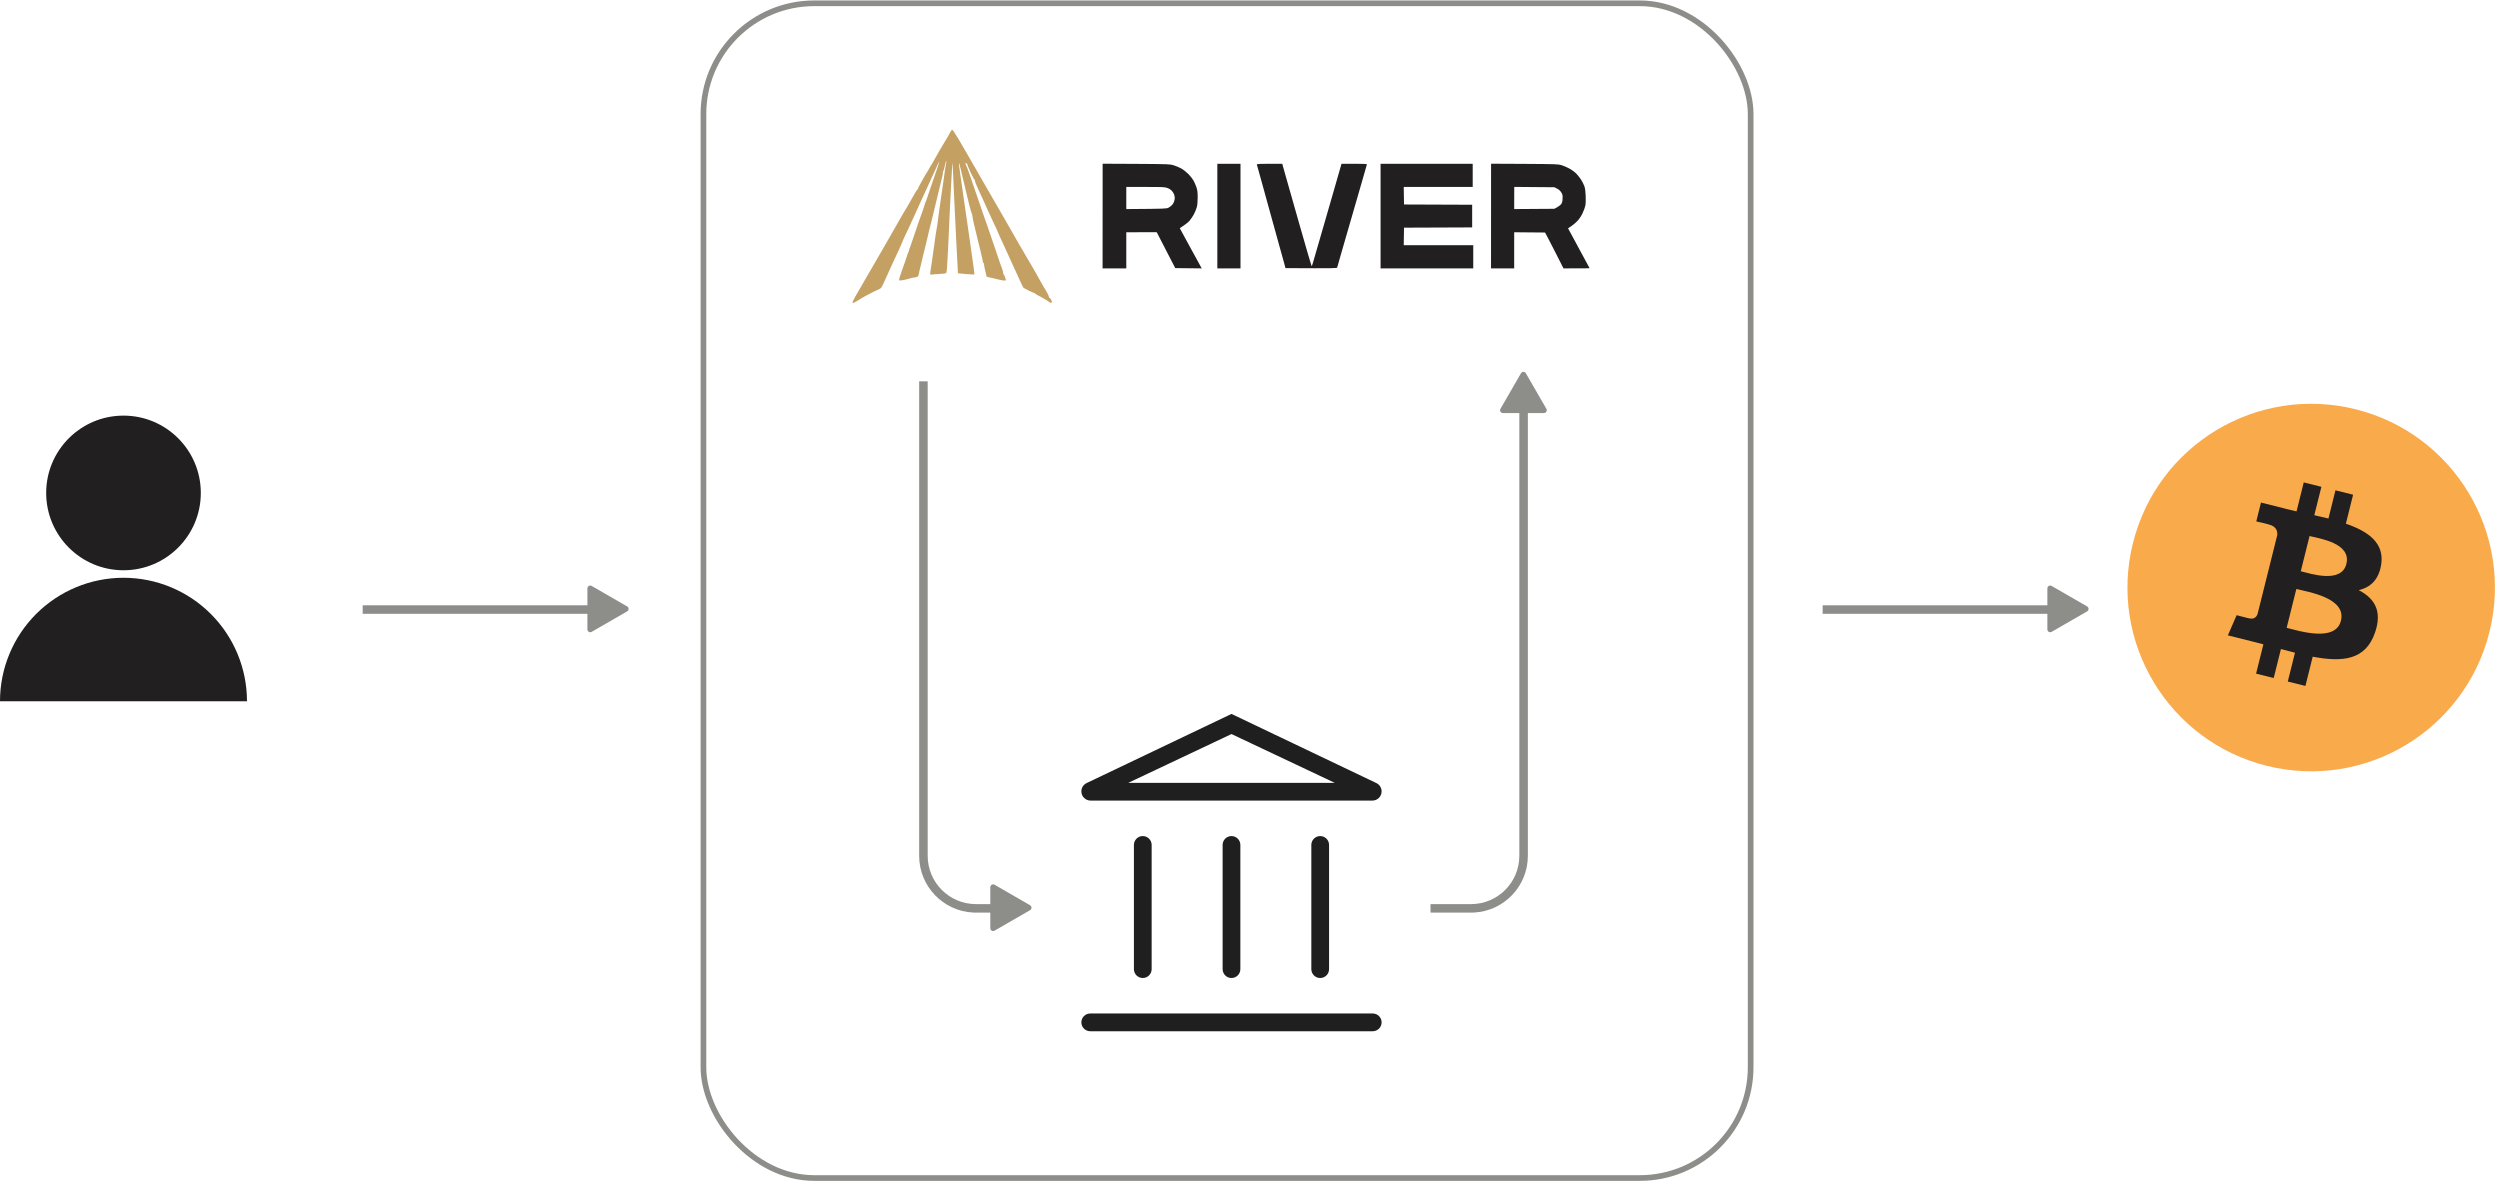 <svg width="440" height="208" viewBox="0 0 440 208" fill="none" xmlns="http://www.w3.org/2000/svg">
<path d="M365.646 108.032H320.785V106.532H365.646V108.032Z" fill="#8D8E89"/>
<path d="M367.336 106.733C367.669 106.925 367.669 107.406 367.336 107.599L361.087 111.206C360.754 111.399 360.337 111.158 360.337 110.773L360.337 103.558C360.337 103.173 360.754 102.933 361.087 103.125L367.336 106.733Z" fill="#8D8E89"/>
<path d="M108.692 108.031H63.832V106.531H108.692V108.031Z" fill="#8D8E89"/>
<path d="M110.383 106.733C110.716 106.925 110.716 107.406 110.383 107.599L104.134 111.206C103.801 111.399 103.384 111.158 103.384 110.773L103.384 103.558C103.384 103.173 103.801 102.933 104.134 103.125L110.383 106.733Z" fill="#8D8E89"/>
<path d="M35.343 86.757C35.343 94.273 29.251 100.366 21.735 100.366C14.219 100.366 8.127 94.273 8.127 86.757C8.127 79.242 14.219 73.149 21.735 73.149C29.251 73.149 35.343 79.242 35.343 86.757Z" fill="#211F20"/>
<path d="M43.469 123.423C43.469 117.658 41.179 112.13 37.103 108.054C33.027 103.978 27.499 101.688 21.734 101.688C15.97 101.688 10.442 103.978 6.366 108.054C2.29 112.13 8.70388e-07 117.658 0 123.423L43.469 123.423Z" fill="#211F20"/>
<path fill-rule="evenodd" clip-rule="evenodd" d="M194.064 28.815L199.962 28.843C205.784 28.881 205.869 28.881 206.571 29.09C206.96 29.213 207.557 29.47 207.898 29.65C208.24 29.84 208.799 30.276 209.141 30.618C209.482 30.96 209.89 31.482 210.051 31.766C210.212 32.051 210.449 32.592 210.572 32.953C210.752 33.513 210.79 33.807 210.79 34.803C210.781 35.667 210.734 36.141 210.61 36.559C210.515 36.872 210.288 37.403 210.108 37.745C209.918 38.087 209.596 38.571 209.378 38.827C209.169 39.083 208.685 39.482 207.642 40.165L209.008 42.68C209.766 44.065 210.629 45.65 211.502 47.235L206.846 47.188L206.182 45.906C205.812 45.204 205.082 43.781 203.584 40.867L198.227 40.877V47.235H194.055L194.064 28.815ZM198.227 36.796C205.149 36.748 205.31 36.739 205.67 36.549C205.879 36.435 206.173 36.208 206.315 36.046C206.457 35.885 206.618 35.591 206.666 35.392C206.723 35.202 206.761 34.955 206.761 34.85C206.761 34.746 206.723 34.499 206.666 34.3C206.618 34.11 206.438 33.797 206.267 33.607C206.087 33.408 205.746 33.19 205.462 33.085C204.997 32.915 204.684 32.905 201.593 32.905H198.227V36.796ZM214.251 28.824H218.329V47.235H214.251V28.824ZM225.677 28.824L226.161 30.561C226.436 31.51 227.583 35.562 228.721 39.567C229.868 43.572 230.816 46.855 230.845 46.855C230.873 46.855 230.959 46.637 231.044 46.362C231.129 46.087 231.869 43.553 232.675 40.734C233.49 37.916 234.391 34.794 234.676 33.807C234.969 32.81 235.406 31.282 236.107 28.824H238.364C240.118 28.824 240.602 28.853 240.573 28.938C240.554 29.005 240.194 30.257 239.777 31.719C239.35 33.18 238.705 35.42 238.336 36.701C237.966 37.982 237.425 39.833 237.141 40.829C236.856 41.816 236.344 43.591 236.003 44.767C235.662 45.944 235.368 46.979 235.349 47.064C235.301 47.225 235.017 47.235 226.246 47.188L225.952 46.096C225.791 45.498 225.298 43.743 224.871 42.205C224.444 40.668 223.847 38.504 223.544 37.413C223.24 36.312 222.605 34.006 222.131 32.288C221.647 30.561 221.24 29.081 221.211 28.986C221.164 28.834 221.306 28.824 225.677 28.824ZM242.982 28.824H259.196V32.905H247.059L247.106 35.989L259.101 36.037V40.023L247.106 40.07L247.059 43.154H259.291V47.235H242.982V28.824ZM262.429 28.815L268.327 28.843C273.959 28.881 274.253 28.891 274.841 29.071C275.183 29.176 275.78 29.432 276.159 29.641C276.548 29.84 277.098 30.229 277.373 30.504C277.648 30.779 278.046 31.273 278.255 31.596C278.473 31.928 278.729 32.45 278.843 32.763C278.985 33.171 279.051 33.655 279.08 34.471C279.108 35.154 279.089 35.837 279.023 36.179C278.956 36.492 278.738 37.1 278.53 37.527C278.293 38.039 277.97 38.514 277.619 38.893C277.316 39.216 276.823 39.633 276.52 39.823C276.216 40.013 275.979 40.174 275.979 40.184C275.979 40.203 276.832 41.778 277.875 43.695C278.928 45.612 279.781 47.197 279.772 47.206C279.772 47.225 278.738 47.235 275.173 47.235L273.713 44.359C272.907 42.784 272.177 41.361 271.93 40.924L266.497 40.877V47.235H262.42L262.429 28.815ZM266.497 36.796L273.561 36.748C274.291 36.378 274.604 36.122 274.746 35.951C274.936 35.686 274.993 35.496 275.012 34.955C275.04 34.348 275.021 34.234 274.775 33.854C274.585 33.56 274.358 33.351 274.035 33.19L273.561 32.953L266.507 32.896L266.497 36.796Z" fill="#211F20"/>
<path d="M166.737 24.175C166.775 24.146 166.936 23.843 167.116 23.491C167.315 23.093 167.495 22.846 167.59 22.846C167.685 22.846 168.102 23.453 168.785 24.621C169.354 25.608 170.103 26.898 170.454 27.496C170.795 28.094 171.326 29.015 171.629 29.537C171.933 30.058 172.284 30.675 172.416 30.913C172.549 31.15 173.412 32.64 174.332 34.234C175.261 35.828 176.522 38.03 177.148 39.121C177.774 40.222 178.599 41.646 178.968 42.301C179.348 42.955 179.689 43.553 179.736 43.629C179.784 43.705 180.011 44.094 180.239 44.483C180.476 44.872 180.76 45.366 180.874 45.575C180.988 45.783 181.263 46.258 181.491 46.618C181.709 46.989 182.012 47.52 182.173 47.805C182.334 48.089 182.704 48.754 182.998 49.276C183.292 49.798 183.567 50.291 183.615 50.367C183.671 50.443 183.908 50.851 184.155 51.269C184.402 51.686 184.601 52.104 184.591 52.199C184.582 52.284 184.648 52.398 184.743 52.445C184.828 52.483 184.97 52.664 185.046 52.825C185.16 53.062 185.16 53.148 185.075 53.242C184.989 53.328 184.904 53.318 184.695 53.166C184.553 53.062 184.354 52.939 184.269 52.882C184.174 52.834 183.814 52.616 183.463 52.407C183.112 52.199 182.676 51.961 182.505 51.885C182.334 51.809 182.192 51.715 182.202 51.677C182.202 51.629 182.154 51.601 182.107 51.601C182.059 51.601 181.595 51.401 181.092 51.164C180.58 50.917 180.125 50.652 180.068 50.566C180.021 50.481 179.822 50.073 179.632 49.655C179.442 49.238 179.196 48.687 179.073 48.422C178.959 48.165 178.712 47.624 178.523 47.235C178.343 46.847 177.964 46.013 177.679 45.386L177.679 45.385L176.731 43.297C176.494 42.775 176.133 41.997 175.934 41.57C175.735 41.133 175.564 40.754 175.564 40.716C175.564 40.668 175.47 40.45 175.356 40.213C175.242 39.975 175.052 39.596 174.939 39.359C174.825 39.121 174.426 38.267 174.066 37.461C173.706 36.654 173.27 35.696 173.099 35.325C172.928 34.965 172.701 34.452 172.577 34.187C172.464 33.93 172.274 33.513 172.16 33.266C172.056 33.01 171.876 32.621 171.772 32.384C171.667 32.146 171.582 31.871 171.582 31.767C171.582 31.662 171.534 31.577 171.487 31.577C171.44 31.577 171.364 31.482 171.335 31.368C171.297 31.245 171.222 31.093 171.165 31.017C171.108 30.941 170.88 30.467 170.653 29.973C170.435 29.47 170.254 29.015 170.254 28.967C170.264 28.92 170.198 28.815 170.112 28.758C170.027 28.683 169.951 28.673 169.923 28.73C169.894 28.777 169.941 28.92 170.008 29.043C170.084 29.157 170.302 29.698 170.491 30.248C170.681 30.799 170.918 31.482 171.013 31.767C171.108 32.051 171.487 33.162 171.866 34.234C172.236 35.306 172.625 36.455 172.739 36.796C172.843 37.138 172.985 37.546 173.052 37.698C173.118 37.859 173.459 38.818 173.801 39.833C174.152 40.849 174.664 42.367 174.957 43.202C175.251 44.037 175.612 45.129 175.773 45.622C175.934 46.115 176.105 46.609 176.162 46.713C176.209 46.818 176.332 47.15 176.427 47.454C176.531 47.748 176.588 48.042 176.56 48.089C176.531 48.137 176.55 48.194 176.598 48.213C176.636 48.222 176.769 48.478 176.882 48.782C176.987 49.076 177.072 49.323 177.062 49.333C177.044 49.333 176.93 49.352 176.797 49.38C176.664 49.399 176.086 49.295 175.517 49.143C174.948 48.991 174.294 48.839 174.076 48.811C173.801 48.773 173.658 48.697 173.621 48.592C173.602 48.498 173.554 48.317 173.535 48.184C173.507 48.051 173.421 47.691 173.336 47.378C173.26 47.065 173.194 46.694 173.194 46.552C173.194 46.4 173.146 46.286 173.099 46.286C173.052 46.286 173.004 46.21 173.004 46.125C173.004 46.03 172.815 45.185 172.587 44.246C172.35 43.306 172.047 42.063 171.914 41.494C171.772 40.925 171.639 40.384 171.629 40.308C171.61 40.232 171.506 39.786 171.392 39.311C171.278 38.837 171.174 38.334 171.165 38.172C171.146 38.021 171.117 37.821 171.079 37.745C171.051 37.669 170.966 37.413 170.89 37.176C170.804 36.939 170.567 35.98 170.34 35.041C170.122 34.101 169.809 32.782 169.638 32.099C169.467 31.425 169.23 30.438 169.117 29.916C169.003 29.394 168.87 28.882 168.823 28.777C168.756 28.645 168.747 28.721 168.785 29.015C168.813 29.252 168.917 30.04 169.022 30.77C169.126 31.501 169.278 32.545 169.354 33.095C169.429 33.646 169.581 34.69 169.685 35.42C169.799 36.151 169.941 37.176 170.017 37.698C170.093 38.22 170.245 39.245 170.349 39.975C170.444 40.706 170.596 41.75 170.681 42.301C170.757 42.851 170.909 43.895 171.013 44.626C171.117 45.356 171.278 46.476 171.364 47.112C171.459 47.748 171.516 48.289 171.487 48.308C171.459 48.327 170.804 48.289 170.017 48.232C169.24 48.165 168.595 48.108 168.595 48.099C168.595 48.099 168.567 47.501 168.529 46.789C168.481 46.068 168.396 44.199 168.311 42.633C168.235 41.067 168.083 37.869 167.969 35.515C167.865 33.171 167.742 30.647 167.647 28.588L167.571 29.347C167.533 29.764 167.438 31.473 167.362 33.143C167.277 34.813 167.182 37.015 167.125 38.03C167.078 39.045 167.012 40.498 166.983 41.257C166.955 42.016 166.907 42.908 166.888 43.25C166.86 43.591 166.793 44.787 166.746 45.907C166.68 47.302 166.613 47.985 166.528 48.061C166.462 48.127 165.95 48.194 165.276 48.222C164.651 48.251 164.044 48.298 163.93 48.327C163.75 48.365 163.712 48.336 163.712 48.165C163.712 48.042 163.75 47.738 163.797 47.473C163.845 47.216 163.958 46.486 164.044 45.859C164.129 45.233 164.262 44.312 164.328 43.819C164.404 43.325 164.546 42.282 164.651 41.494C164.764 40.716 164.878 40.004 164.907 39.928C164.935 39.852 165.001 39.444 165.039 39.026C165.087 38.609 165.21 37.651 165.324 36.891C165.428 36.132 165.58 35.088 165.656 34.566C165.731 34.044 165.883 33.019 165.988 32.289C166.082 31.558 166.234 30.514 166.31 29.964C166.386 29.413 166.49 28.825 166.528 28.654C166.566 28.483 166.575 28.35 166.537 28.35C166.49 28.35 166.376 28.758 166.272 29.252C166.168 29.745 166.044 30.153 165.988 30.153C165.94 30.153 165.921 30.21 165.95 30.277C165.978 30.334 165.94 30.666 165.855 31.008C165.779 31.349 165.438 32.754 165.096 34.139C164.764 35.525 164.309 37.404 164.091 38.315C163.873 39.226 163.674 40.042 163.636 40.118C163.608 40.194 163.513 40.602 163.418 41.019C163.333 41.437 163.19 42.035 163.114 42.348C163.029 42.661 162.764 43.724 162.527 44.721C162.28 45.717 162.062 46.628 162.043 46.761C162.015 46.894 161.958 47.131 161.91 47.283C161.863 47.444 161.787 47.814 161.73 48.118C161.635 48.611 161.597 48.668 161.322 48.754C161.152 48.811 160.924 48.849 160.82 48.849C160.716 48.849 160.441 48.915 160.203 48.991C159.966 49.076 159.454 49.2 159.066 49.276C158.677 49.361 158.317 49.39 158.279 49.352C158.231 49.304 158.25 49.105 158.317 48.896C158.383 48.687 158.554 48.156 158.705 47.71C158.857 47.264 159.132 46.495 159.312 46.002C159.492 45.508 159.663 44.996 159.691 44.863C159.72 44.73 159.805 44.512 159.881 44.369C159.957 44.218 160.014 44.037 160.014 43.961C160.014 43.885 160.052 43.743 160.109 43.658C160.156 43.563 160.327 43.107 160.478 42.633C160.621 42.168 161.114 40.716 161.569 39.406C162.024 38.106 162.432 36.948 162.479 36.844C162.527 36.739 162.612 36.464 162.678 36.227C162.735 35.99 162.839 35.696 162.906 35.563C162.972 35.43 163.2 34.794 163.408 34.139C163.626 33.484 164.034 32.27 164.328 31.435C164.622 30.599 164.963 29.593 165.096 29.204C165.229 28.815 165.324 28.483 165.305 28.464C165.286 28.455 165.153 28.711 165.001 29.034C164.85 29.366 164.48 30.163 164.186 30.818C163.883 31.473 163.342 32.668 162.972 33.475C162.612 34.282 162.109 35.363 161.872 35.876C161.635 36.379 161.436 36.815 161.436 36.844C161.436 36.872 161.228 37.337 160.962 37.888C160.706 38.438 160.488 38.894 160.488 38.913C160.488 38.922 160.279 39.406 160.004 39.975C159.739 40.545 159.379 41.323 159.198 41.684C159.028 42.054 158.876 42.377 158.876 42.424C158.876 42.462 158.743 42.775 158.582 43.136C158.421 43.487 158.051 44.284 157.767 44.91C157.473 45.537 157.055 46.457 156.818 46.951C156.581 47.444 156.316 48.042 156.221 48.279C156.126 48.517 155.832 49.162 155.567 49.731C155.093 50.737 155.074 50.747 154.59 50.955C154.315 51.069 153.642 51.401 153.092 51.686C152.542 51.971 151.983 52.265 151.85 52.35C151.708 52.436 151.271 52.702 150.873 52.958C150.323 53.299 150.134 53.375 150.067 53.29C150.001 53.205 150.134 52.891 150.494 52.265C150.788 51.772 151.575 50.405 152.248 49.228C152.931 48.051 153.519 47.027 153.566 46.951C153.614 46.875 154.002 46.201 154.438 45.451C154.875 44.702 155.33 43.914 155.453 43.696C155.576 43.477 156.069 42.614 156.553 41.779C157.037 40.944 157.539 40.07 157.662 39.833C157.795 39.596 158.317 38.685 158.829 37.793C159.341 36.91 159.786 36.161 159.815 36.132C159.843 36.104 159.947 35.933 160.042 35.752C160.128 35.572 160.336 35.212 160.488 34.946C160.649 34.69 160.915 34.225 161.076 33.921C161.247 33.617 161.417 33.37 161.465 33.38C161.503 33.38 161.531 33.323 161.531 33.266C161.531 33.2 161.749 32.763 162.015 32.289C162.28 31.824 162.612 31.245 162.735 31.008C162.868 30.77 163.01 30.533 163.048 30.486C163.086 30.438 163.209 30.229 163.323 30.04C163.437 29.84 163.617 29.518 163.721 29.328C163.835 29.128 164.006 28.853 164.101 28.711C164.205 28.559 164.281 28.426 164.281 28.398C164.281 28.369 164.821 27.42 165.475 26.291C166.139 25.152 166.708 24.203 166.737 24.175Z" fill="#C4A063"/>
<path d="M438.142 111.233C433.822 128.561 416.273 139.106 398.944 134.785C381.622 130.465 371.077 112.914 375.398 95.588C379.716 78.259 397.266 67.713 414.59 72.033C431.918 76.353 442.462 93.905 438.142 111.233Z" fill="url(#paint0_linear_2011_114)"/>
<path d="M419.095 99.305C419.658 95.541 416.792 93.518 412.874 92.168L414.145 87.07L411.042 86.296L409.804 91.26C408.988 91.057 408.15 90.865 407.318 90.675L408.564 85.678L405.462 84.905L404.19 90.001C403.515 89.848 402.852 89.696 402.209 89.536L402.212 89.52L397.932 88.451L397.107 91.766C397.107 91.766 399.409 92.293 399.361 92.326C400.618 92.64 400.845 93.472 400.807 94.131L399.359 99.939C399.446 99.961 399.558 99.993 399.682 100.043C399.578 100.017 399.468 99.989 399.354 99.961L397.324 108.098C397.17 108.48 396.781 109.053 395.902 108.835C395.933 108.88 393.646 108.272 393.646 108.272L392.105 111.824L396.144 112.831C396.895 113.02 397.632 113.217 398.357 113.402L397.072 118.559L400.172 119.332L401.444 114.231C402.291 114.46 403.113 114.672 403.917 114.872L402.65 119.95L405.753 120.724L407.037 115.577C412.329 116.578 416.309 116.174 417.984 111.388C419.334 107.534 417.917 105.311 415.132 103.861C417.16 103.394 418.688 102.06 419.095 99.305ZM412.004 109.248C411.045 113.102 404.556 111.018 402.453 110.496L404.157 103.664C406.261 104.189 413.007 105.229 412.004 109.248ZM412.964 99.249C412.089 102.755 406.688 100.974 404.936 100.537L406.482 94.341C408.233 94.777 413.875 95.592 412.964 99.249Z" fill="#211F20"/>
<path d="M201.129 172.129C200.267 172.129 199.568 171.43 199.568 170.568V148.71C199.568 147.847 200.267 147.148 201.129 147.148C201.991 147.148 202.69 147.847 202.69 148.71V170.568C202.69 171.43 201.991 172.129 201.129 172.129ZM216.742 172.129C215.88 172.129 215.181 171.43 215.181 170.568V148.71C215.181 147.847 215.88 147.148 216.742 147.148C217.604 147.148 218.303 147.847 218.303 148.71V170.568C218.303 171.43 217.604 172.129 216.742 172.129ZM191.882 181.497C191.019 181.497 190.32 180.798 190.32 179.936C190.32 179.073 191.019 178.374 191.882 178.374H241.603C242.465 178.374 243.164 179.073 243.164 179.936C243.164 180.798 242.465 181.497 241.603 181.497H191.882ZM232.355 172.129C231.493 172.129 230.794 171.43 230.794 170.568V148.71C230.794 147.847 231.493 147.148 232.355 147.148C233.217 147.148 233.916 147.847 233.916 148.71V170.568C233.916 171.43 233.217 172.129 232.355 172.129ZM191.941 140.903C191.046 140.903 190.32 140.178 190.32 139.283C190.32 138.658 190.679 138.089 191.243 137.82L216.742 125.651L242.242 137.82C242.805 138.089 243.164 138.658 243.164 139.283C243.164 140.178 242.439 140.903 241.544 140.903H191.941ZM198.571 137.781H234.913L216.742 129.193L198.571 137.781Z" fill="#1F1F1F"/>
<rect x="123.805" y="0.581" width="184.309" height="206.75" rx="19.5" stroke="#8D8E89"/>
<path d="M163.273 150.622C163.273 155.316 167.079 159.123 171.773 159.123H178.902V160.623H171.773L171.259 160.609C165.975 160.341 161.773 155.972 161.773 150.622V67.112H163.273V150.622Z" fill="#8D8E89"/>
<path d="M267.402 150.622C267.402 155.316 263.597 159.123 258.902 159.123H251.773V160.623H258.902L259.417 160.609C264.701 160.341 268.902 155.972 268.902 150.622V67.112H267.402V150.622Z" fill="#8D8E89"/>
<path d="M181.293 159.323C181.626 159.516 181.626 159.997 181.293 160.189L175.044 163.797C174.711 163.989 174.294 163.749 174.294 163.364L174.294 156.148C174.294 155.764 174.711 155.523 175.044 155.715L181.293 159.323Z" fill="#8D8E89"/>
<path d="M267.69 65.7C267.882 65.366 268.363 65.366 268.556 65.7L272.163 71.948C272.356 72.282 272.115 72.698 271.73 72.698H264.515C264.13 72.698 263.89 72.282 264.082 71.948L267.69 65.7Z" fill="#8D8E89"/>
<defs>
<linearGradient id="paint0_linear_2011_114" x1="374.43" y1="71.065" x2="374.43" y2="6539.88" gradientUnits="userSpaceOnUse">
<stop stop-color="#F9AA4B"/>
<stop offset="1" stop-color="#F7931A"/>
</linearGradient>
</defs>
</svg>
